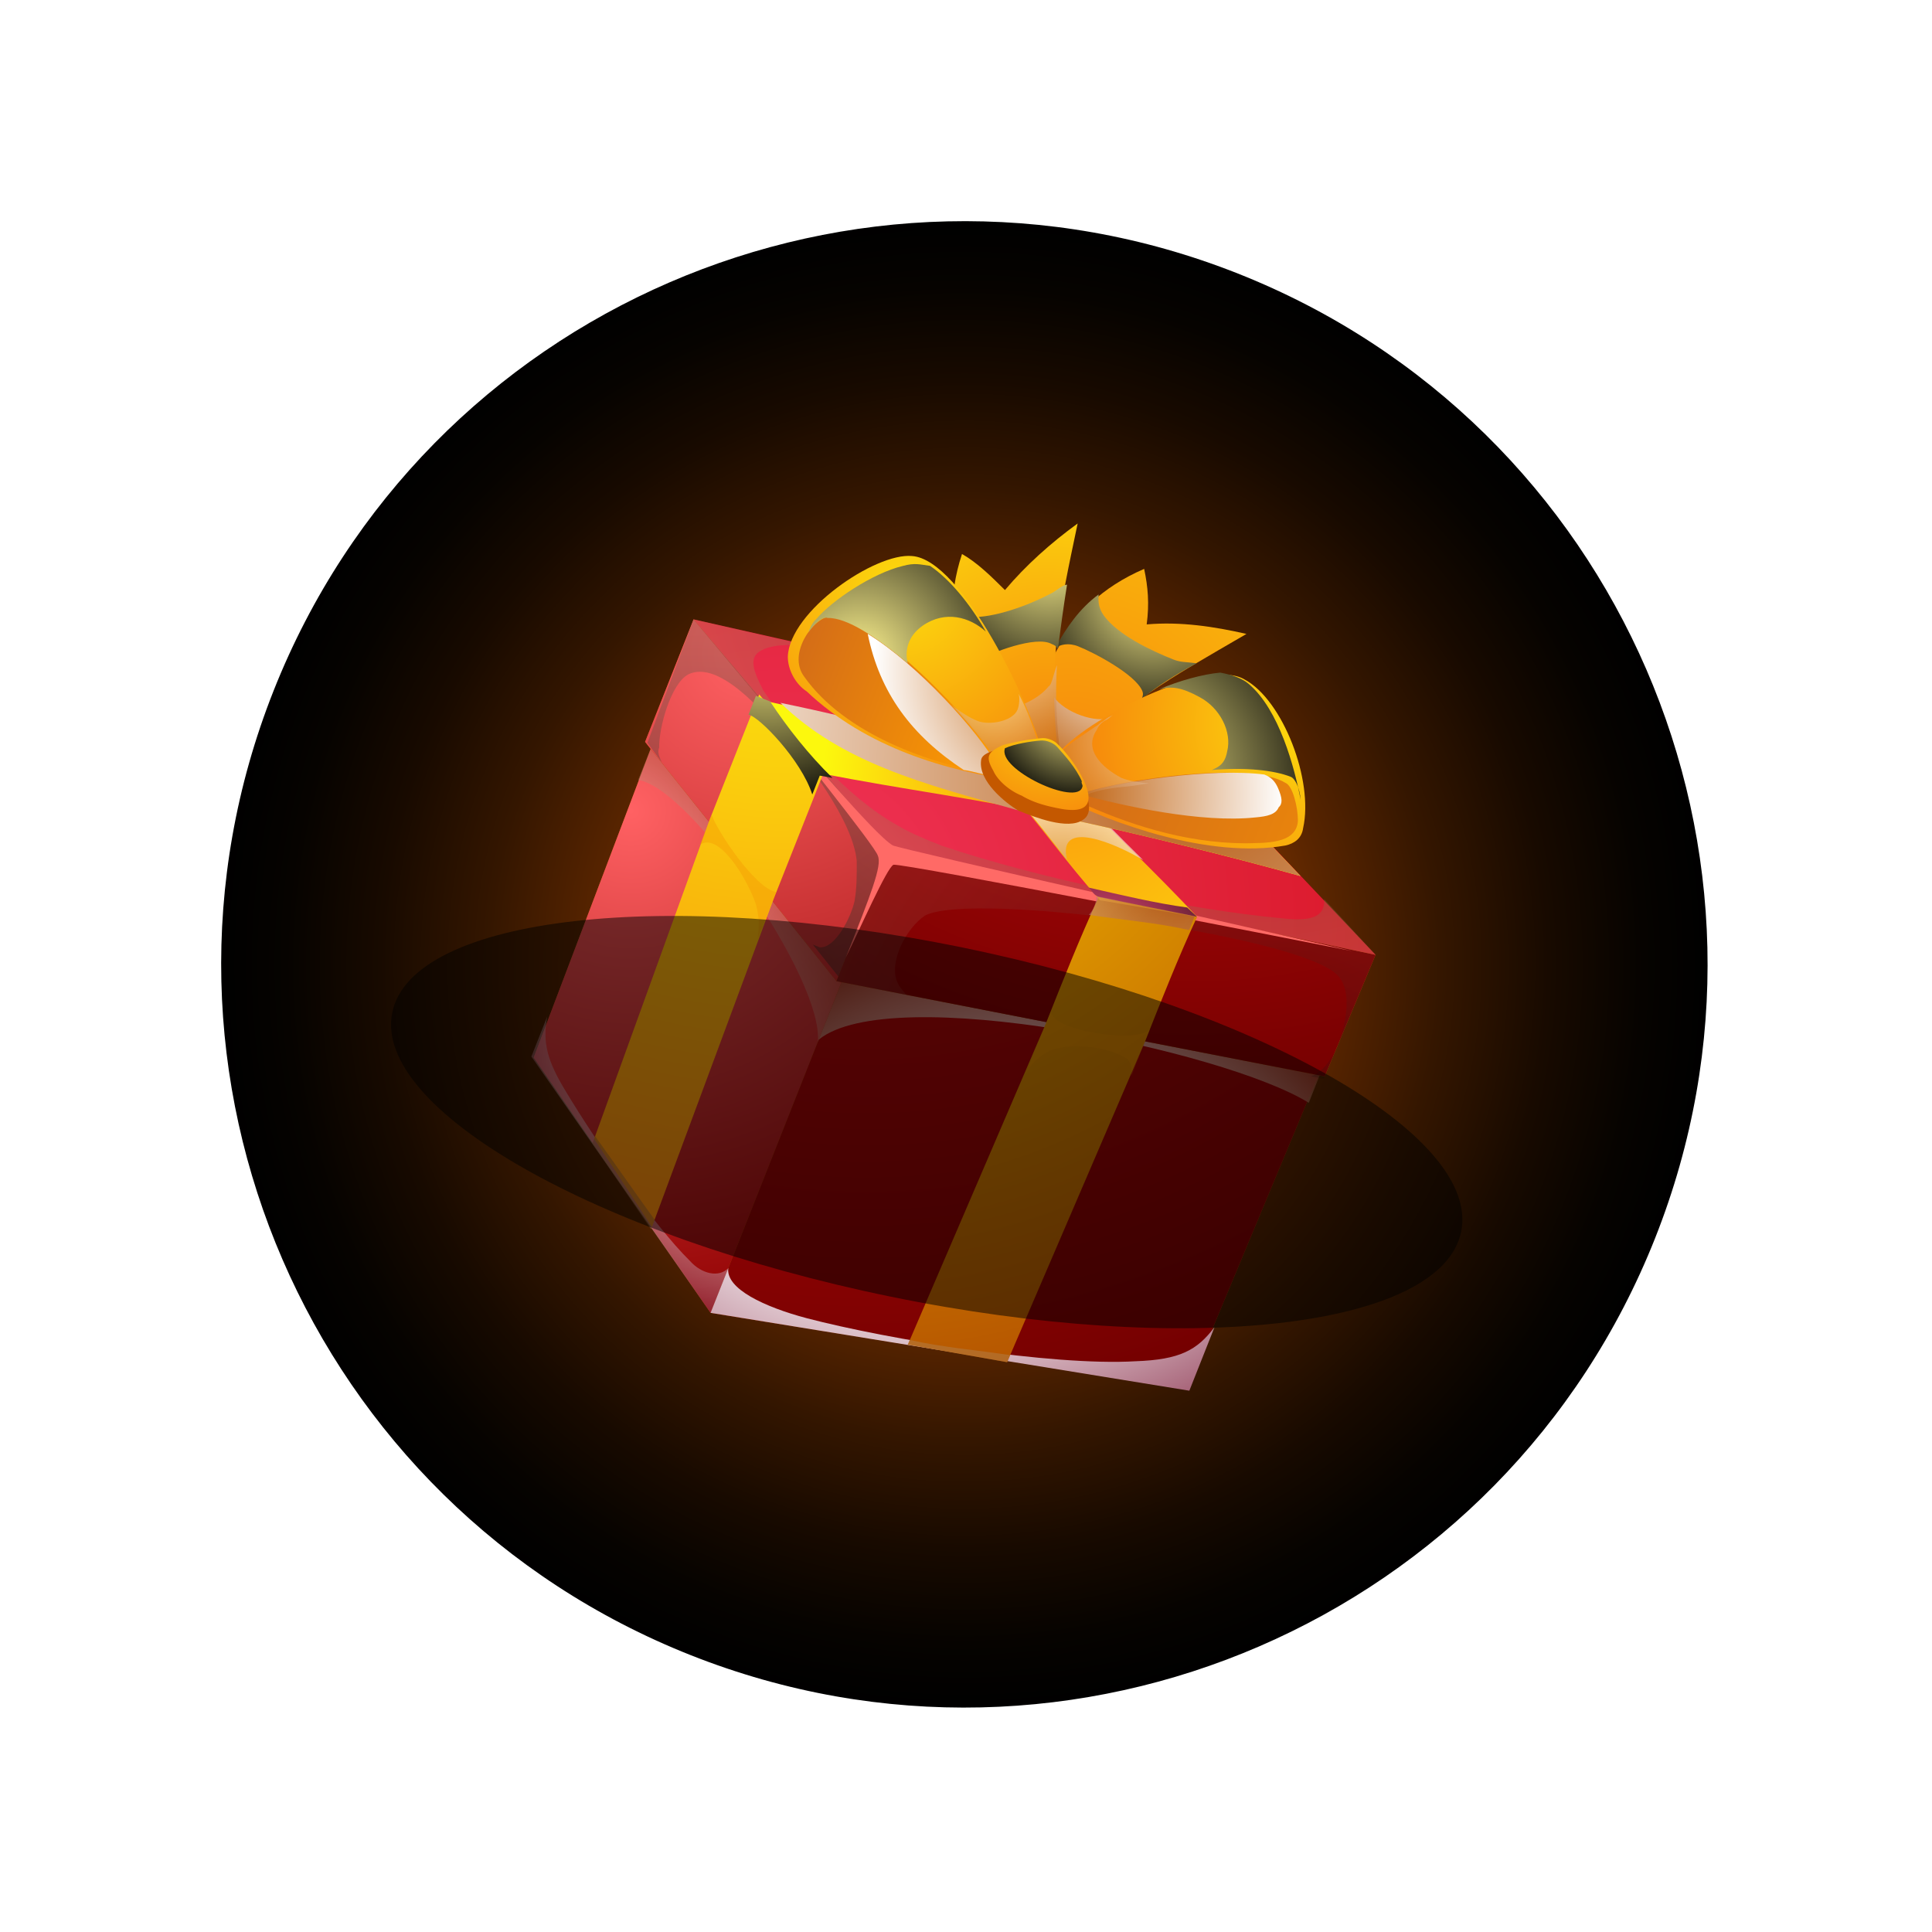 <?xml version="1.0" encoding="UTF-8"?> <svg xmlns="http://www.w3.org/2000/svg" width="250" height="250" fill="none" viewBox="0 0 250 250"><path fill="url(#a)" d="M89.392 214.182c49.37 19.55 105.241-4.625 124.79-53.995 19.55-49.37-4.625-105.24-53.995-124.79-49.37-19.549-105.24 4.625-124.79 53.995-19.549 49.37 4.625 105.241 53.995 124.79Z" style="mix-blend-mode:screen"></path><path fill="#AB5500" fill-rule="evenodd" d="m84.99 94.837 89.316 35.367-20.71 49.631-61.648-9.953-22.885-33.041L84.99 94.837Z" clip-rule="evenodd"></path><path fill="url(#b)" fill-rule="evenodd" d="m91.948 169.882 24.745-62.491L84.99 94.837l-15.927 42.004 22.885 33.041Z" clip-rule="evenodd"></path><path fill="url(#c)" fill-rule="evenodd" d="m116.693 107.391-24.745 62.491 61.648 9.953 20.71-49.63-57.613-22.814Z" clip-rule="evenodd"></path><path fill="url(#d)" fill-rule="evenodd" d="M73.28 141.331c-2.572-4.192-3.067-6.503-2.47-9.793l-2.052 5.182 23.19 33.162 2.293-5.792c-1.213 1.282-3.467.742-4.934-.896-4.826-4.732-12.415-15.848-16.028-21.863Z" clip-rule="evenodd" opacity=".5" style="mix-blend-mode:multiply"></path><path fill="url(#e)" fill-rule="evenodd" d="m94.241 164.09-2.293 5.792 61.953 10.074 3.259-8.231c-2.242 2.991-4.491 4.217-10.213 4.419-10.835.647-32.034-2.811-42.577-5.575-5.423-1.442-10.485-3.799-10.129-6.479Z" clip-rule="evenodd" style="mix-blend-mode:multiply"></path><path fill="url(#f)" fill-rule="evenodd" d="m82.576 100.934 1.69-4.268 24.581 30.539-3.018 7.621c.763-8.161-16.553-33.002-23.253-33.892Z" clip-rule="evenodd" opacity=".4" style="mix-blend-mode:multiply"></path><path fill="url(#g)" fill-rule="evenodd" d="M105.95 134.521c9.349-7.582 52.364 1.34 63.407 8.182l2.173-5.487-62.201-11.23-3.379 8.535Z" clip-rule="evenodd" opacity=".75" style="mix-blend-mode:multiply"></path><path fill="#AB5500" fill-rule="evenodd" d="m83.472 96 24.765 30.964 63.178 12.322 6.582-15.73-88.248-43.408-6.277 15.851Z" clip-rule="evenodd"></path><path fill="url(#h)" fill-rule="evenodd" d="m89.749 80.148 25.127 30.05-6.639 16.766-24.765-30.965 6.277-15.851Z" clip-rule="evenodd"></path><path fill="url(#i)" fill-rule="evenodd" d="m114.876 110.198 63.121 13.357-6.582 15.731-63.178-12.322 6.639-16.766Z" clip-rule="evenodd"></path><path fill="url(#j)" fill-rule="evenodd" d="m89.749 80.148 25.127 30.05 63.121 13.357-28.353-29.917-59.895-13.49Z" clip-rule="evenodd"></path><path fill="url(#k)" fill-rule="evenodd" d="M116.214 127.301c-1.41-2.674 1.131-7.31 3.5-8.84 6.199-3.187 48.35 2.572 53.361 7.729 2.26 2.306.818 7.73-.573 10.353-.909 1.403-1.576 2.197-2.852 2.749l1.645.299 6.702-16.036-63.242-13.052-6.518 16.461 9.139 1.855c-.489-.546-.978-1.092-1.162-1.518Z" clip-rule="evenodd" opacity=".2" style="mix-blend-mode:screen"></path><path fill="url(#l)" fill-rule="evenodd" d="M85.301 96.724c-.07-2.496 1.494-8.225 3.742-9.45 3.95-1.962 9.697 4.897 11.653 7.082 3.728 3.945 9.722 11.961 10.166 17.073.006 1.766.012 3.532-.286 5.176-.42 1.95-2.415 6.097-4.485 5.982l-.914-.362 3.302 4.129 6.518-16.461-25.248-29.745-5.972 15.972 1.835 2.49c-.368-.851-.552-1.277-.31-1.886Z" clip-rule="evenodd" opacity=".5" style="mix-blend-mode:screen"></path><path fill="url(#m)" fill-rule="evenodd" d="M98.348 84.258c1.397-.857 3.893-.927 6.268-.691l-14.867-3.419 25.432 30.17 62.816 13.238-6.661-7.222c.19 2.191-1.512 2.927-5.227 2.514-12.607-1.113-32.104-5.307-44.234-9.405-1.829-.724-3.963-1.569-5.671-2.598-6.649-3.691-13.19-11.218-17.412-17.474-1.41-2.674-1.842-4.256-.444-5.113Z" clip-rule="evenodd" opacity=".3" style="mix-blend-mode:screen"></path><path fill="#FF6A66" fill-rule="evenodd" d="M99.47 92.108c2.509 3.462 13.882 17.486 14.13 18.642.552 1.277-.897 4.935-4.156 13.165 1.754-3.537 5.318-11.647 6.169-12.015 1.156-.248 52.21 9.743 59.399 11.179-10.663-2.459-57.945-13.071-59.469-13.675-2.318-1.271-12.345-13.351-16.072-17.296Z" clip-rule="evenodd"></path><path fill="url(#n)" fill-rule="evenodd" d="m135.349 132.41-17.877 41.584 12.854 2.269 17.877-41.584c2.173-5.487 4.346-10.974 6.703-16.036l-12.734-2.574c-2.477 5.367-4.65 10.854-6.823 16.341Z" clip-rule="evenodd"></path><path fill="url(#o)" fill-rule="evenodd" d="m84.36 158.766 15.743-42.429 6.518-16.46-8.376-10.017-6.397 16.156-14.956 41.33 7.468 11.42Z" clip-rule="evenodd"></path><path fill="url(#p)" fill-rule="evenodd" d="M154.905 118.643c-5.194-5.583-11.119-11.102-16.313-16.686-3.912-4.37-7.703-9.044-11.005-13.173l-11.698-2.517c5.01 5.158 9.716 10.195 14.3 15.537 4.401 4.916 7.766 9.775 12.167 14.691l12.549 2.148Z" clip-rule="evenodd"></path><path fill="url(#q)" fill-rule="evenodd" d="M138.076 111.274c-1.358-5.475 6.447-2.031 9.863.027-3.054-2.973-6.293-6.371-9.347-9.344-3.912-4.37-7.703-9.044-11.005-13.173l-11.698-2.517c5.01 5.158 9.716 10.195 14.3 15.537 2.75 2.852 5.074 5.888 7.887 9.47Z" clip-rule="evenodd" opacity=".65" style="mix-blend-mode:multiply"></path><path fill="url(#r)" fill-rule="evenodd" d="M106.195 100.061c10.784 2.154 20.895 3.337 31.558 5.796 9.748 2.097 21.326 4.918 30.528 7.504l-9.227-9.648c-8.103-1.799-16.144-2.867-24.247-4.665-12.308-2.758-24.8-5.941-36.803-8.578l8.191 9.591Z" clip-rule="evenodd"></path><path fill="#F39200" fill-rule="evenodd" d="m91.727 106.321.362-.915c.616 2.007 5.696 9.661 8.376 10.017l-.483 1.219-1.931 4.878c.057-1.036.476-2.985-.628-5.539-1.657-3.83-4.839-8.263-6.903-6.612l1.207-3.048Z" clip-rule="evenodd" opacity=".35"></path><path fill="#F39200" fill-rule="evenodd" d="m135.349 132.41.603-1.524c.375 2.616 11.4 4.161 12.855 2.269l-.725 1.829-1.69 4.267c.058-1.035.115-2.07-1.104-2.553-2.014-1.15-6.338-1.804-9.197-.82-1.702.736-2.915 2.019-3.398 3.238l2.656-6.706Z" clip-rule="evenodd" opacity=".2" style="mix-blend-mode:multiply"></path><path fill="#936037" fill-rule="evenodd" d="M84.722 157.852c-2.508-3.462-5.2-7.349-7.709-10.81l-.362.914 7.588 11.115.483-1.219Z" clip-rule="evenodd" opacity=".5"></path><path fill="#B17F4A" fill-rule="evenodd" d="M130.688 175.348c-4.325-.654-8.77-1.004-12.975-1.964l-.241.61 12.854 2.269.362-.915Z" clip-rule="evenodd" opacity=".5"></path><path fill="url(#s)" fill-rule="evenodd" d="m97.82 90.044-.966 2.439c1.34.178 6.839 5.882 8.255 10.321l.966-2.439 1.645.299c-3.055-2.973-5.868-6.555-8.071-9.896l-1.83-.724Z" clip-rule="evenodd" style="mix-blend-mode:screen"></path><path fill="url(#t)" fill-rule="evenodd" d="M153.623 117.43c-4.02-.534-8.529-1.614-12.734-2.574.489.546.673.972 1.283 1.213l12.734 2.574-1.283-1.213Z" clip-rule="evenodd" style="mix-blend-mode:screen"></path><path fill="url(#u)" fill-rule="evenodd" d="M140.902 118.387c4.325.655 8.77 1.005 12.974 1.965l.725-1.829-12.734-2.574c-.057 1.035-.298 1.645-.965 2.438Z" clip-rule="evenodd" opacity=".5" style="mix-blend-mode:multiply"></path><path fill="url(#v)" fill-rule="evenodd" d="M100.989 90.946c7.88 7.705 18.423 10.469 30.489 13.836 1.95.42 4.205.96 6.275 1.075 9.749 2.097 21.326 4.918 30.528 7.504l-9.226-9.648c-8.104-1.799-16.144-2.867-24.248-4.665-11.273-2.7-22.73-5.827-33.818-8.102Z" clip-rule="evenodd" style="mix-blend-mode:multiply"></path><path fill="url(#w)" fill-rule="evenodd" d="m133.702 96.495 4.211 2.725c7.52-8.306 13.294-11.31 23.38-17.19-4.204-.959-8.529-1.614-12.912-1.233.356-2.68.166-4.871-.329-7.183-5.532 2.393-9.051 5.937-11.046 10.084-2.058 3.416-3.017 7.62-3.304 12.797Z" clip-rule="evenodd"></path><path fill="url(#x)" fill-rule="evenodd" d="M142.823 93.054c-2.192.19-6.154-1.38-6.954-3.812-.369-.85-.432-1.581-.375-2.617-1.086 2.744-1.379 6.154-1.913 10.175l4.211 2.725c2.668-3.175 5.278-5.316 7.889-7.455-1.156.247-2.433.8-2.858.984Z" clip-rule="evenodd" style="mix-blend-mode:screen"></path><path fill="url(#y)" fill-rule="evenodd" d="M136.581 83.882c.546-.489 1.702-.737 2.921-.254 2.134.845 7.38 3.628 8.3 5.755.184.426.064.73-.057 1.036 2.064-1.651 4.433-3.182 7.107-4.591-1.34-.178-2.07-.115-2.985-.477-3.048-1.207-7.195-3.202-9.03-5.692-.673-.972-.737-1.702-.679-2.737-2.49 1.835-4.186 4.337-5.457 6.655l-.12.305Z" clip-rule="evenodd" style="mix-blend-mode:screen"></path><path fill="url(#z)" fill-rule="evenodd" d="m132.064 97.962 4.744-1.296c-1.136-11.38.243-17.535 2.639-28.928-3.461 2.508-6.739 5.442-9.407 8.617-1.771-1.76-3.543-3.519-5.556-4.669-1.868 5.608-1.424 10.72-.009 15.16 1.537 4.135 4.166 7.292 7.589 11.115Z" clip-rule="evenodd"></path><path fill="url(#A)" fill-rule="evenodd" d="M135.685 88.817c-1.455 1.892-5.285 3.549-7.419 2.704-.914-.362-1.403-.908-2.197-1.575 1.41 2.674 3.55 5.284 6.299 8.136l4.745-1.295a59.437 59.437 0 0 1-.342-10.714c-.483 1.22-.661 2.56-1.086 2.744Z" clip-rule="evenodd" opacity=".65" style="mix-blend-mode:screen"></path><path fill="url(#B)" fill-rule="evenodd" d="M124.844 87.697c.241-.61.603-1.524 1.575-2.197 1.823-1.041 7.66-3.314 9.673-2.164.305.12.609.241.794.667.356-2.68.712-5.36 1.188-8.346-.73.064-1.397.858-2.248 1.226-2.674 1.41-7.234 3.13-10.34 2.958-1.035-.057-1.95-.42-2.318-1.27-.172 3.105.507 5.843 1.307 8.275l.369.851Z" clip-rule="evenodd" style="mix-blend-mode:screen"></path><path fill="url(#C)" fill-rule="evenodd" d="M134.801 97.282c-1.238-5.78-10.254-24.865-16.77-25.33-4.75-.47-15.866 7.118-16.089 13.024.006 1.766 1.048 3.589 2.451 4.497 7.697 7.28 18.118 10.348 27.499 11.594.787-1.098 1.696-2.502 2.909-3.785Z" clip-rule="evenodd"></path><path fill="url(#D)" fill-rule="evenodd" d="m136.75 97.702.628 5.538c6.465 3.265 19.084 7.909 28.941 6.171 1.156-.248 2.128-.921 2.306-2.261 1.379-6.154-2.615-16.551-7.555-19.213-4.82-2.966-20.743 5.186-24.32 9.765Z" clip-rule="evenodd"></path><path fill="url(#E)" fill-rule="evenodd" d="m129.326 98.64-.604 1.525c-8.345-1.189-19.439-5.23-24.64-12.578-2.324-3.036 1.373-7.92 3.443-7.805 5.907.223 18.556 13.695 21.801 18.859Z" clip-rule="evenodd"></path><path fill="url(#F)" fill-rule="evenodd" d="M112.282 82.018c1.549 7.666 5.708 13.192 12.42 17.613 1.34.178 2.56.661 3.595.718l.604-1.524c-2.267-4.071-10.091-12.811-16.619-16.807Z" clip-rule="evenodd" style="mix-blend-mode:multiply"></path><path fill="url(#G)" fill-rule="evenodd" d="m139.69 102.745-.057 1.035c5.976 2.719 13.413 5.311 21.51 5.344 2.496-.07 6.637.16 6.809-2.946-.006-1.766-.685-4.503-1.6-4.865-4.515-2.846-20.945-.536-26.662 1.432Z" clip-rule="evenodd"></path><path fill="url(#H)" fill-rule="evenodd" d="M165.38 101.986c-.368-.851-.857-1.398-1.771-1.76-6.7-.89-19.053.919-23.919 2.519 5.729 1.563 15.782 3.781 22.781 3.026 1.461-.127 2.617-.375 2.979-1.289.546-.489.483-1.22-.07-2.496Z" clip-rule="evenodd" style="mix-blend-mode:multiply"></path><path fill="url(#I)" fill-rule="evenodd" d="M107.1 79.966c2.496-.07 6.401 2.535 10.37 5.87-.431-1.582-.012-3.531 1.931-4.877 2.916-2.02 6.085-1.118 8.161.763-2.082-3.646-4.711-6.803-7.213-8.499-1.34-.178-1.95-.42-3.531.012-3.894.927-9.178 4.477-11.179 6.858-.546.489-.788 1.099-1.029 1.708.788-1.098 1.88-2.076 2.49-1.835Z" clip-rule="evenodd" style="mix-blend-mode:screen"></path><path fill="url(#J)" fill-rule="evenodd" d="M161.559 88.483c-.794-.667-2.013-1.15-3.658-1.448-2.191.19-5.354 1.053-7.907 2.158 1.581-.432 2.921-.254 5.239 1.017 2.623 1.391 4.217 4.49 3.556 7.05-.299 1.645-1.15 2.013-2.001 2.381 4.382-.38 8.097.033 10.231.878.61.241 1.162 1.518 1.289 2.979-.806-4.198-2.78-11.68-6.749-15.015Z" clip-rule="evenodd" style="mix-blend-mode:screen"></path><path fill="url(#K)" fill-rule="evenodd" d="M141.914 94.457c.242-.61.788-1.099 1.213-1.283.426-.184.547-.489.972-.673-.425.184-.851.368-1.397.857-.426.184-.546.49-.972.673-1.943 1.347-3.766 2.388-4.554 3.487.006 1.765 1.536 4.134 3.55 5.284 1.276-.552 3.163-.863 5.354-1.053.73-.064 1.886-.311 2.616-.375-1.34-.178-2.375-.235-3.594-.718-2.623-1.391-4.884-3.697-3.188-6.199Z" clip-rule="evenodd" opacity=".5"></path><path fill="url(#L)" fill-rule="evenodd" d="M131.677 91.814c-.604 1.524-3.646 2.082-5.17 1.479-1.219-.483-2.318-1.27-3.417-2.059 2.261 2.306 3.912 4.37 5.258 6.314 2.255.54 4.567.045 5.901-1.543-.432-1.581-1.232-4.013-2.457-6.262.184.426.126 1.46-.115 2.07Z" clip-rule="evenodd" opacity=".5" style="mix-blend-mode:screen"></path><path fill="#C45800" d="M126.951 98.406c.057-1.036 1.943-1.347 3.95-1.962 2.312-.496 4.198-.806 4.992-.14 1.709 1.03 7.03 8.074 4.235 9.788-1.943 1.346-6.211-.344-8.345-1.189-1.708-1.029-5.188-3.817-4.832-6.497Z"></path><path fill="url(#M)" fill-rule="evenodd" d="M128.538 99.74c.553 1.276 2.14 2.61 3.665 3.214 1.708 1.029 3.658 1.448 5.302 1.747 2.985.476 3.773-.622 3.157-2.629-.616-2.007-2.451-4.497-3.734-5.71-.488-.546-1.403-.909-2.133-.845a29.947 29.947 0 0 0-4.929.87c-2.128.92-2.369 1.53-1.328 3.353Z" clip-rule="evenodd"></path><path fill="url(#N)" fill-rule="evenodd" d="M139.989 101.1c-.736-1.702-2.203-3.34-3.181-4.433-.489-.547-1.404-.909-2.134-.845-1.461.126-3.347.437-4.624.99-1.086 2.743 9.342 7.578 10.003 5.018.12-.304-.185-.425-.064-.73Z" clip-rule="evenodd" style="mix-blend-mode:screen"></path><g filter="url(#O)" opacity=".5"><path fill="#000" d="M50.757 131.021c-2.558 12.477 26.332 28.94 64.528 36.772 38.196 7.831 71.234 4.064 73.792-8.413 2.558-12.477-26.332-28.94-64.528-36.771-38.196-7.831-71.234-4.065-73.792 8.412Z"></path></g><defs><radialGradient id="a" cx="0" cy="0" r="1" gradientTransform="rotate(21.602 -264.758 389.514) scale(96.18)" gradientUnits="userSpaceOnUse"><stop offset="0" stop-color="#FF6A00"></stop><stop offset=".13" stop-color="#CD5500"></stop><stop offset=".308" stop-color="#903C00"></stop><stop offset=".479" stop-color="#5C2600"></stop><stop offset=".638" stop-color="#341600"></stop><stop offset=".782" stop-color="#180A00"></stop><stop offset=".908" stop-color="#060300"></stop><stop offset="1"></stop></radialGradient><radialGradient id="b" cx="0" cy="0" r="1" gradientTransform="rotate(21.602 -234.625 266.433) scale(67.337)" gradientUnits="userSpaceOnUse"><stop stop-color="#FF6163"></stop><stop offset="1" stop-color="#8F0000"></stop></radialGradient><radialGradient id="c" cx="0" cy="0" r="1" gradientTransform="rotate(21.602 -111.831 326.413) scale(120.084)" gradientUnits="userSpaceOnUse"><stop stop-color="#E60E10"></stop><stop offset="1" stop-color="#730000"></stop></radialGradient><radialGradient id="d" cx="0" cy="0" r="1" gradientTransform="rotate(21.602 -300.698 336.824) scale(39.356)" gradientUnits="userSpaceOnUse"><stop offset=".539" stop-color="#fff"></stop><stop offset=".583" stop-color="#F9F5F6"></stop><stop offset=".658" stop-color="#EADADF"></stop><stop offset=".756" stop-color="#D1ADB8"></stop><stop offset=".871" stop-color="#AE7083"></stop><stop offset="1" stop-color="#822341"></stop></radialGradient><radialGradient id="e" cx="0" cy="0" r="1" gradientTransform="rotate(21.602 -243.968 377.402) scale(80.129)" gradientUnits="userSpaceOnUse"><stop offset=".539" stop-color="#fff"></stop><stop offset=".583" stop-color="#F9F5F6"></stop><stop offset=".658" stop-color="#EADADF"></stop><stop offset=".756" stop-color="#D1ADB8"></stop><stop offset=".871" stop-color="#AE7083"></stop><stop offset="1" stop-color="#822341"></stop></radialGradient><radialGradient id="f" cx="0" cy="0" r="1" gradientTransform="rotate(21.602 -352.587 220.7) scale(62.132)" gradientUnits="userSpaceOnUse"><stop offset=".539" stop-color="#fff"></stop><stop offset=".578" stop-color="#FAF6F5"></stop><stop offset=".645" stop-color="#EDDEDA"></stop><stop offset=".733" stop-color="#D7B7AD"></stop><stop offset=".836" stop-color="#B98270"></stop><stop offset=".952" stop-color="#933E22"></stop><stop offset="1" stop-color="#822000"></stop></radialGradient><radialGradient id="g" cx="0" cy="0" r="1" gradientTransform="rotate(21.602 -389.082 430.366) scale(56.383)" gradientUnits="userSpaceOnUse"><stop offset=".539" stop-color="#fff"></stop><stop offset=".578" stop-color="#FAF6F5"></stop><stop offset=".645" stop-color="#EDDEDA"></stop><stop offset=".733" stop-color="#D7B7AD"></stop><stop offset=".836" stop-color="#B98270"></stop><stop offset=".952" stop-color="#933E22"></stop><stop offset="1" stop-color="#822000"></stop></radialGradient><radialGradient id="h" cx="0" cy="0" r="1" gradientTransform="rotate(21.602 -173.402 295.661) scale(74.601)" gradientUnits="userSpaceOnUse"><stop stop-color="#FF6163"></stop><stop offset="1" stop-color="#8F0000"></stop></radialGradient><radialGradient id="i" cx="0" cy="0" r="1" gradientTransform="rotate(21.602 -48.32 427.061) scale(96.424)" gradientUnits="userSpaceOnUse"><stop stop-color="#E60E10"></stop><stop offset="1" stop-color="#730000"></stop></radialGradient><radialGradient id="j" cx="0" cy="0" r="1" gradientTransform="rotate(21.602 -260.09 325.717) scale(147.057)" gradientUnits="userSpaceOnUse"><stop stop-color="#F23559"></stop><stop offset="1" stop-color="#C40000"></stop></radialGradient><radialGradient id="k" cx="0" cy="0" r="1" gradientTransform="rotate(21.602 -303.136 504.174) scale(88.29 88.29)" gradientUnits="userSpaceOnUse"><stop></stop><stop offset="1" stop-color="#FF9A8A"></stop></radialGradient><radialGradient id="l" cx="0" cy="0" r="1" gradientTransform="rotate(21.603 -338.178 305.779) scale(103.552)" gradientUnits="userSpaceOnUse"><stop></stop><stop offset="1" stop-color="#FF9A8A"></stop></radialGradient><radialGradient id="m" cx="0" cy="0" r="1" gradientTransform="rotate(21.602 -79.62 455.017) scale(82.277)" gradientUnits="userSpaceOnUse"><stop></stop><stop offset="1" stop-color="#CA9E67"></stop></radialGradient><radialGradient id="n" cx="0" cy="0" r="1" gradientTransform="rotate(21.602 -164.195 329.105) scale(99.226)" gradientUnits="userSpaceOnUse"><stop stop-color="#FC0"></stop><stop offset="1" stop-color="#B35100"></stop></radialGradient><radialGradient id="o" cx="0" cy="0" r="1" gradientTransform="rotate(21.602 -122.346 296.947) scale(90.5)" gradientUnits="userSpaceOnUse"><stop stop-color="#FCF80D"></stop><stop offset="1" stop-color="#F78A0C"></stop></radialGradient><radialGradient id="p" cx="0" cy="0" r="1" gradientTransform="rotate(21.602 -197.02 411.58) scale(54.123)" gradientUnits="userSpaceOnUse"><stop stop-color="#FC9C0D"></stop><stop offset="1" stop-color="#FCF80D"></stop></radialGradient><radialGradient id="q" cx="0" cy="0" r="1" gradientTransform="rotate(21.602 -241.032 418.519) scale(15.03)" gradientUnits="userSpaceOnUse"><stop stop-color="#B85E16"></stop><stop offset="1" stop-color="#fff"></stop></radialGradient><radialGradient id="r" cx="0" cy="0" r="1" gradientTransform="rotate(21.602 -200.546 399.86) scale(26.827)" gradientUnits="userSpaceOnUse"><stop stop-color="#FC9C0D"></stop><stop offset="1" stop-color="#FCF80D"></stop></radialGradient><radialGradient id="s" cx="0" cy="0" r="1" gradientTransform="matrix(21.237 8.409 -8.409 21.237 99.117 82.953)" gradientUnits="userSpaceOnUse"><stop stop-color="#FFF385"></stop><stop offset="1"></stop></radialGradient><radialGradient id="t" cx="0" cy="0" r="1" gradientTransform="rotate(21.602 -251.634 436.38) scale(24.019)" gradientUnits="userSpaceOnUse"><stop stop-color="#F24C7C"></stop><stop offset="1"></stop></radialGradient><radialGradient id="u" cx="0" cy="0" r="1" gradientTransform="rotate(21.602 -215.774 455.505) scale(25.678)" gradientUnits="userSpaceOnUse"><stop stop-color="#7C0000"></stop><stop offset="1" stop-color="#fff"></stop></radialGradient><radialGradient id="v" cx="0" cy="0" r="1" gradientTransform="rotate(21.602 -185.997 458.45) scale(76.555)" gradientUnits="userSpaceOnUse"><stop stop-color="#B85E16"></stop><stop offset="1" stop-color="#fff"></stop></radialGradient><radialGradient id="w" cx="0" cy="0" r="1" gradientTransform="rotate(21.602 -189.31 413.524) scale(60.967)" gradientUnits="userSpaceOnUse"><stop stop-color="#F78A0C"></stop><stop offset="1" stop-color="#FCDC0D"></stop></radialGradient><radialGradient id="x" cx="0" cy="0" r="1" gradientTransform="rotate(21.602 -150.403 421.51) scale(18.205)" gradientUnits="userSpaceOnUse"><stop stop-color="#fff"></stop><stop offset="1" stop-color="#BA5700"></stop></radialGradient><radialGradient id="y" cx="0" cy="0" r="1" gradientTransform="rotate(21.602 -126.167 429.473) scale(19.145)" gradientUnits="userSpaceOnUse"><stop stop-color="#FFF48F"></stop><stop offset="1"></stop></radialGradient><radialGradient id="z" cx="0" cy="0" r="1" gradientTransform="rotate(21.602 -178.98 401.916) scale(33.427)" gradientUnits="userSpaceOnUse"><stop stop-color="#F78A0C"></stop><stop offset="1" stop-color="#FCDC0D"></stop></radialGradient><radialGradient id="A" cx="0" cy="0" r="1" gradientTransform="rotate(21.602 -150.592 381.825) scale(17.296)" gradientUnits="userSpaceOnUse"><stop stop-color="#fff"></stop><stop offset="1" stop-color="#BA5700"></stop></radialGradient><radialGradient id="B" cx="0" cy="0" r="1" gradientTransform="rotate(21.602 -119.077 391.666) scale(20.792)" gradientUnits="userSpaceOnUse"><stop stop-color="#FFF48F"></stop><stop offset="1"></stop></radialGradient><radialGradient id="C" cx="0" cy="0" r="1" gradientTransform="rotate(21.602 -141.877 343.953) scale(28.078)" gradientUnits="userSpaceOnUse"><stop stop-color="#FCDC0D"></stop><stop offset="1" stop-color="#F78A0C"></stop></radialGradient><radialGradient id="D" cx="0" cy="0" r="1" gradientTransform="rotate(21.602 -160.933 488.02) scale(27.497)" gradientUnits="userSpaceOnUse"><stop stop-color="#FCDC0D"></stop><stop offset="1" stop-color="#F78A0C"></stop></radialGradient><radialGradient id="F" cx="0" cy="0" r="1" gradientTransform="rotate(21.602 -157.813 407.596) scale(25.974)" gradientUnits="userSpaceOnUse"><stop stop-color="#BA5700"></stop><stop offset="1" stop-color="#fff"></stop></radialGradient><radialGradient id="H" cx="0" cy="0" r="1" gradientTransform="rotate(21.602 -200.847 411.368) scale(28.863)" gradientUnits="userSpaceOnUse"><stop stop-color="#BA5700"></stop><stop offset="1" stop-color="#fff"></stop></radialGradient><radialGradient id="I" cx="0" cy="0" r="1" gradientTransform="rotate(21.602 -167.926 334.049) scale(24.919 24.919)" gradientUnits="userSpaceOnUse"><stop stop-color="#FFF48F"></stop><stop offset="1"></stop></radialGradient><radialGradient id="J" cx="0" cy="0" r="1" gradientTransform="rotate(21.602 -190.848 433.023) scale(28.271)" gradientUnits="userSpaceOnUse"><stop stop-color="#FFF48F"></stop><stop offset="1"></stop></radialGradient><radialGradient id="K" cx="0" cy="0" r="1" gradientTransform="rotate(21.602 -174.417 438.692) scale(15.066)" gradientUnits="userSpaceOnUse"><stop stop-color="#fff"></stop><stop offset="1" stop-color="#BA5700"></stop></radialGradient><radialGradient id="L" cx="0" cy="0" r="1" gradientTransform="rotate(21.602 -167.039 382.075) scale(13.168)" gradientUnits="userSpaceOnUse"><stop stop-color="#fff"></stop><stop offset="1" stop-color="#BA5700"></stop></radialGradient><radialGradient id="M" cx="0" cy="0" r="1" gradientTransform="rotate(21.602 -170.842 402.335) scale(15.249)" gradientUnits="userSpaceOnUse"><stop stop-color="#FCDC0D"></stop><stop offset="1" stop-color="#F78A0C"></stop></radialGradient><radialGradient id="N" cx="0" cy="0" r="1" gradientTransform="rotate(21.603 -169.962 410.61) scale(13.046)" gradientUnits="userSpaceOnUse"><stop stop-color="#FFF48F"></stop><stop offset="1"></stop></radialGradient><linearGradient id="E" x1="103.103" x2="130.47" y1="84.759" y2="95.595" gradientUnits="userSpaceOnUse"><stop stop-color="#D46D17"></stop><stop offset="1" stop-color="#FF9D00"></stop></linearGradient><linearGradient id="G" x1="141.755" x2="197.672" y1="97.808" y2="119.949" gradientUnits="userSpaceOnUse"><stop stop-color="#D46D17"></stop><stop offset="1" stop-color="#FF9D00"></stop></linearGradient><filter id="O" width="186.635" height="101.353" x="26.599" y="94.524" color-interpolation-filters="sRGB" filterUnits="userSpaceOnUse"><feFlood flood-opacity="0" result="BackgroundImageFix"></feFlood><feBlend in="SourceGraphic" in2="BackgroundImageFix" result="shape"></feBlend><feGaussianBlur result="effect1_foregroundBlur_2602_366" stdDeviation="12"></feGaussianBlur></filter></defs></svg> 